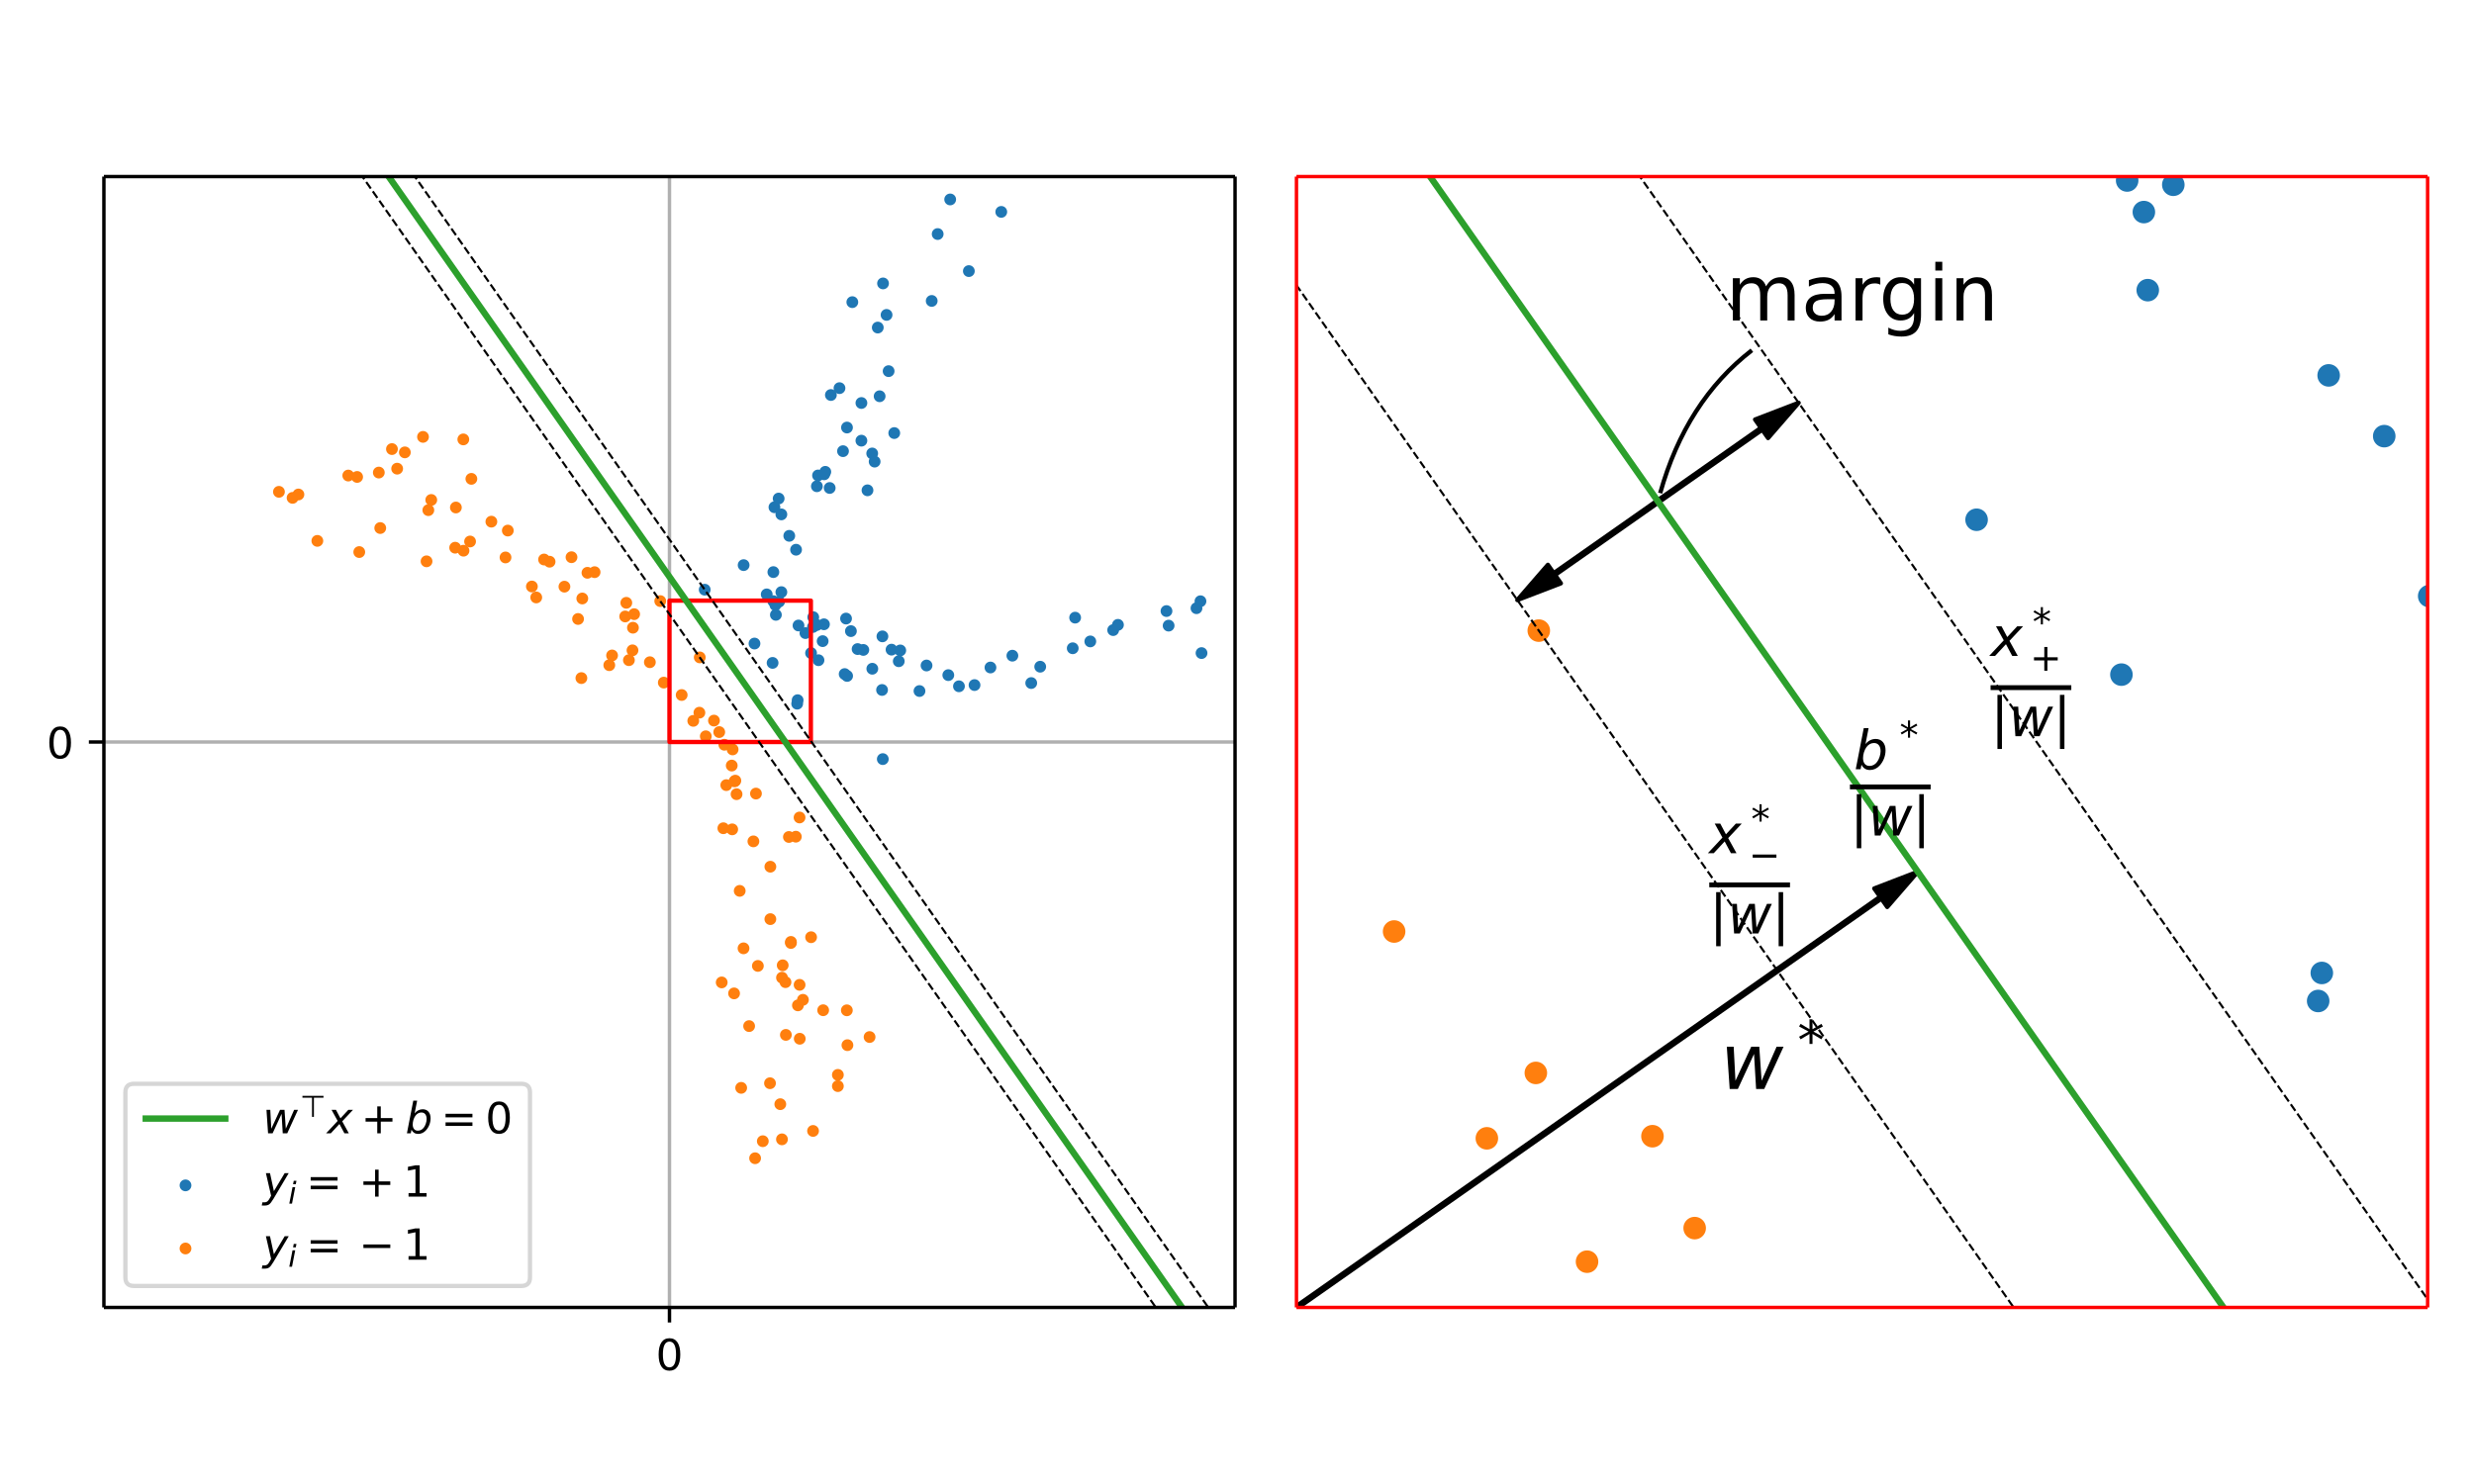 <svg height="460.8" viewBox="0 0 576 345.6" width="768" xmlns="http://www.w3.org/2000/svg" xmlns:xlink="http://www.w3.org/1999/xlink"><defs><style>*{stroke-linecap:butt;stroke-linejoin:round}</style></defs><g id="figure_1"><path d="M0 345.6h576V0H0z" fill="#fff" id="patch_1"/><g id="axes_1"><path d="M24.19 304.478h263.355V41.122H24.19z" fill="#fff" id="patch_2"/><g id="matplotlib.axis_1"><g id="xtick_1"><path clip-path="url(#p926ba24f59)" d="M155.868 304.478V41.122" fill="none" stroke="#b0b0b0" stroke-linecap="square" stroke-width=".8" id="line2d_1"/><g id="line2d_2"><defs><path d="M0 0v3.5" id="m1494b36f6e" stroke="#000" stroke-width=".8"/></defs><use x="155.868" xlink:href="#m1494b36f6e" y="304.478" stroke="#000" stroke-width=".8"/></g><g id="text_1"><defs><path d="M31.781 66.406q-7.61 0-11.453-7.5Q16.5 51.422 16.5 36.375q0-14.984 3.828-22.484 3.844-7.5 11.453-7.5 7.672 0 11.5 7.5 3.844 7.5 3.844 22.484 0 15.047-3.844 22.531-3.828 7.5-11.5 7.5zm0 7.813q12.266 0 18.735-9.703 6.468-9.688 6.468-28.141 0-18.406-6.468-28.11-6.47-9.687-18.735-9.687-12.25 0-18.718 9.688-6.47 9.703-6.47 28.109 0 18.453 6.47 28.14Q19.53 74.22 31.78 74.22z" id="DejaVuSans-48"/></defs><use xlink:href="#DejaVuSans-48" transform="matrix(.1 0 0 -.1 152.686 319.076)"/></g></g></g><g id="matplotlib.axis_2"><g id="ytick_1"><path clip-path="url(#p926ba24f59)" d="M24.19 172.8h263.355" fill="none" stroke="#b0b0b0" stroke-linecap="square" stroke-width=".8" id="line2d_3"/><g id="line2d_4"><defs><path d="M0 0h-3.5" id="m63575e8fee" stroke="#000" stroke-width=".8"/></defs><use x="24.19" xlink:href="#m63575e8fee" y="172.8" stroke="#000" stroke-width=".8"/></g><use xlink:href="#DejaVuSans-48" transform="matrix(.1 0 0 -.1 10.828 176.6)" id="text_2"/></g></g><g id="PathCollection_1"><defs><path d="M0 .866A.866.866 0 100-.866.866.866 0 000 .866z" id="m09b02fb580" stroke="#1f77b4"/></defs><g clip-path="url(#p926ba24f59)" fill="#1f77b4" stroke="#1f77b4"><use x="250.315" xlink:href="#m09b02fb580" y="143.84"/><use x="250.22" xlink:href="#m09b02fb580" y="21.744"/><use x="203.093" xlink:href="#m09b02fb580" y="155.741"/><use x="223.266" xlink:href="#m09b02fb580" y="159.827"/><use x="189.344" xlink:href="#m09b02fb580" y="143.734"/><use x="206.891" xlink:href="#m09b02fb580" y="86.435"/><use x="195.452" xlink:href="#m09b02fb580" y="90.395"/><use x="235.706" xlink:href="#m09b02fb580" y="152.698"/><use x="216.923" xlink:href="#m09b02fb580" y="70.083"/><use x="198.44" xlink:href="#m09b02fb580" y="70.365"/><use x="215.72" xlink:href="#m09b02fb580" y="154.983"/><use x="279.744" xlink:href="#m09b02fb580" y="152.093"/><use x="237.434" xlink:href="#m09b02fb580" y="28.299"/><use x="189.274" xlink:href="#m09b02fb580" y="146.012"/><use x="249.754" xlink:href="#m09b02fb580" y="150.969"/><use x="196.658" xlink:href="#m09b02fb580" y="156.978"/><use x="220.786" xlink:href="#m09b02fb580" y="157.226"/><use x="196.272" xlink:href="#m09b02fb580" y="105.069"/><use x="302.407" xlink:href="#m09b02fb580" y="129.83"/><use x="214.078" xlink:href="#m09b02fb580" y="160.931"/><use x="191.533" xlink:href="#m09b02fb580" y="149.311"/><use x="206.412" xlink:href="#m09b02fb580" y="73.335"/><use x="201.971" xlink:href="#m09b02fb580" y="114.187"/><use x="205.361" xlink:href="#m09b02fb580" y="160.682"/><use x="180.529" xlink:href="#m09b02fb580" y="140.914"/><use x="180.043" xlink:href="#m09b02fb580" y="139.995"/><use x="197.228" xlink:href="#m09b02fb580" y="157.417"/><use x="187.525" xlink:href="#m09b02fb580" y="147.437"/><use x="209.252" xlink:href="#m09b02fb580" y="153.992"/><use x="185.708" xlink:href="#m09b02fb580" y="163.064"/><use x="242.185" xlink:href="#m09b02fb580" y="155.264"/><use x="179.876" xlink:href="#m09b02fb580" y="154.379"/><use x="305.779" xlink:href="#m09b02fb580" y="125.895"/><use x="208.202" xlink:href="#m09b02fb580" y="100.854"/><use x="244.853" xlink:href="#m09b02fb580" y="36.99"/><use x="190.458" xlink:href="#m09b02fb580" y="110.729"/><use x="233.117" xlink:href="#m09b02fb580" y="49.345"/><use x="259.173" xlink:href="#m09b02fb580" y="146.74"/><use x="262.875" xlink:href="#m09b02fb580" y="16.805"/><use x="207.568" xlink:href="#m09b02fb580" y="151.291"/><use x="188.833" xlink:href="#m09b02fb580" y="152.093"/><use x="240.095" xlink:href="#m09b02fb580" y="159.072"/><use x="193.449" xlink:href="#m09b02fb580" y="91.994"/><use x="271.583" xlink:href="#m09b02fb580" y="142.308"/><use x="173.135" xlink:href="#m09b02fb580" y="131.608"/><use x="230.6" xlink:href="#m09b02fb580" y="155.45"/><use x="200.553" xlink:href="#m09b02fb580" y="102.623"/><use x="278.568" xlink:href="#m09b02fb580" y="141.642"/><use x="203.068" xlink:href="#m09b02fb580" y="105.606"/><use x="225.57" xlink:href="#m09b02fb580" y="63.135"/><use x="180.056" xlink:href="#m09b02fb580" y="133.233"/><use x="205.59" xlink:href="#m09b02fb580" y="66.004"/><use x="253.848" xlink:href="#m09b02fb580" y="149.376"/><use x="204.365" xlink:href="#m09b02fb580" y="76.284"/><use x="185.341" xlink:href="#m09b02fb580" y="128.023"/><use x="328.01" xlink:href="#m09b02fb580" y="115.539"/><use x="307.056" xlink:href="#m09b02fb580" y="137.821"/><use x="180.643" xlink:href="#m09b02fb580" y="143.187"/><use x="260.284" xlink:href="#m09b02fb580" y="145.516"/><use x="204.798" xlink:href="#m09b02fb580" y="92.282"/><use x="201" xlink:href="#m09b02fb580" y="151.357"/><use x="291.732" xlink:href="#m09b02fb580" y="135.154"/><use x="196.979" xlink:href="#m09b02fb580" y="144.055"/><use x="199.669" xlink:href="#m09b02fb580" y="151.157"/><use x="236.844" xlink:href="#m09b02fb580" y="34.479"/><use x="183.76" xlink:href="#m09b02fb580" y="124.788"/><use x="218.313" xlink:href="#m09b02fb580" y="54.507"/><use x="191.891" xlink:href="#m09b02fb580" y="110.463"/><use x="193.172" xlink:href="#m09b02fb580" y="113.643"/><use x="205.535" xlink:href="#m09b02fb580" y="176.783"/><use x="258.648" xlink:href="#m09b02fb580" y="18.747"/><use x="181.919" xlink:href="#m09b02fb580" y="137.896"/><use x="190.187" xlink:href="#m09b02fb580" y="113.242"/><use x="209.6" xlink:href="#m09b02fb580" y="151.475"/><use x="164.073" xlink:href="#m09b02fb580" y="137.328"/><use x="221.224" xlink:href="#m09b02fb580" y="46.448"/><use x="272.081" xlink:href="#m09b02fb580" y="145.7"/><use x="226.892" xlink:href="#m09b02fb580" y="159.542"/><use x="279.493" xlink:href="#m09b02fb580" y="140.02"/><use x="178.511" xlink:href="#m09b02fb580" y="138.421"/><use x="185.602" xlink:href="#m09b02fb580" y="163.88"/><use x="190.2" xlink:href="#m09b02fb580" y="145.547"/><use x="205.448" xlink:href="#m09b02fb580" y="148.201"/><use x="197.198" xlink:href="#m09b02fb580" y="99.568"/><use x="180.307" xlink:href="#m09b02fb580" y="118.132"/><use x="240.864" xlink:href="#m09b02fb580" y="29.298"/><use x="192.15" xlink:href="#m09b02fb580" y="109.884"/><use x="200.556" xlink:href="#m09b02fb580" y="93.851"/><use x="198.111" xlink:href="#m09b02fb580" y="146.979"/><use x="190.563" xlink:href="#m09b02fb580" y="153.753"/><use x="175.661" xlink:href="#m09b02fb580" y="149.871"/><use x="181.287" xlink:href="#m09b02fb580" y="116.106"/><use x="240.627" xlink:href="#m09b02fb580" y="35.794"/><use x="331.951" xlink:href="#m09b02fb580" y="118.301"/><use x="203.636" xlink:href="#m09b02fb580" y="107.504"/><use x="185.907" xlink:href="#m09b02fb580" y="145.668"/><use x="323.345" xlink:href="#m09b02fb580" y="124.27"/><use x="181.386" xlink:href="#m09b02fb580" y="140.119"/><use x="181.918" xlink:href="#m09b02fb580" y="119.794"/><use x="191.836" xlink:href="#m09b02fb580" y="145.388"/></g></g><g id="PathCollection_2"><defs><path d="M0 .866A.866.866 0 100-.866.866.866 0 000 .866z" id="m3deb060599" stroke="#ff7f0e"/></defs><g clip-path="url(#p926ba24f59)" fill="#ff7f0e" stroke="#ff7f0e"><use x="69.479" xlink:href="#m3deb060599" y="115.16"/><use x="83.148" xlink:href="#m3deb060599" y="111.071"/><use x="105.975" xlink:href="#m3deb060599" y="127.551"/><use x="92.467" xlink:href="#m3deb060599" y="109.144"/><use x="126.672" xlink:href="#m3deb060599" y="130.3"/><use x="179.273" xlink:href="#m3deb060599" y="252.267"/><use x="154.548" xlink:href="#m3deb060599" y="158.967"/><use x="99.726" xlink:href="#m3deb060599" y="118.807"/><use x="182.23" xlink:href="#m3deb060599" y="224.804"/><use x="141.856" xlink:href="#m3deb060599" y="154.912"/><use x="68.12" xlink:href="#m3deb060599" y="115.945"/><use x="186.939" xlink:href="#m3deb060599" y="232.842"/><use x="133.06" xlink:href="#m3deb060599" y="129.765"/><use x="172.222" xlink:href="#m3deb060599" y="207.469"/><use x="145.82" xlink:href="#m3deb060599" y="140.386"/><use x="184.144" xlink:href="#m3deb060599" y="219.608"/><use x="174.413" xlink:href="#m3deb060599" y="238.962"/><use x="164.324" xlink:href="#m3deb060599" y="171.469"/><use x="168.648" xlink:href="#m3deb060599" y="173.439"/><use x="100.407" xlink:href="#m3deb060599" y="116.432"/><use x="153.722" xlink:href="#m3deb060599" y="139.985"/><use x="151.304" xlink:href="#m3deb060599" y="154.219"/><use x="162.834" xlink:href="#m3deb060599" y="165.974"/><use x="186.198" xlink:href="#m3deb060599" y="241.909"/><use x="136.771" xlink:href="#m3deb060599" y="133.396"/><use x="135.359" xlink:href="#m3deb060599" y="157.916"/><use x="176.449" xlink:href="#m3deb060599" y="224.946"/><use x="146.423" xlink:href="#m3deb060599" y="153.743"/><use x="114.403" xlink:href="#m3deb060599" y="121.487"/><use x="186.164" xlink:href="#m3deb060599" y="229.356"/><use x="170.57" xlink:href="#m3deb060599" y="174.529"/><use x="88.197" xlink:href="#m3deb060599" y="110.053"/><use x="189.297" xlink:href="#m3deb060599" y="263.377"/><use x="117.693" xlink:href="#m3deb060599" y="129.819"/><use x="171.488" xlink:href="#m3deb060599" y="184.954"/><use x="145.56" xlink:href="#m3deb060599" y="143.567"/><use x="188.842" xlink:href="#m3deb060599" y="218.263"/><use x="176.005" xlink:href="#m3deb060599" y="184.811"/><use x="182.067" xlink:href="#m3deb060599" y="227.687"/><use x="124.851" xlink:href="#m3deb060599" y="139.137"/><use x="123.835" xlink:href="#m3deb060599" y="136.589"/><use x="171.014" xlink:href="#m3deb060599" y="181.965"/><use x="202.459" xlink:href="#m3deb060599" y="241.509"/><use x="179.358" xlink:href="#m3deb060599" y="201.842"/><use x="127.959" xlink:href="#m3deb060599" y="130.812"/><use x="83.645" xlink:href="#m3deb060599" y="128.567"/><use x="162.92" xlink:href="#m3deb060599" y="153.098"/><use x="175.805" xlink:href="#m3deb060599" y="269.736"/><use x="186.154" xlink:href="#m3deb060599" y="190.381"/><use x="107.916" xlink:href="#m3deb060599" y="128.248"/><use x="91.254" xlink:href="#m3deb060599" y="104.583"/><use x="195.075" xlink:href="#m3deb060599" y="250.323"/><use x="185.773" xlink:href="#m3deb060599" y="234.133"/><use x="182.879" xlink:href="#m3deb060599" y="228.73"/><use x="177.599" xlink:href="#m3deb060599" y="265.769"/><use x="169.097" xlink:href="#m3deb060599" y="182.842"/><use x="197.3" xlink:href="#m3deb060599" y="243.402"/><use x="106.14" xlink:href="#m3deb060599" y="118.189"/><use x="88.53" xlink:href="#m3deb060599" y="122.973"/><use x="147.644" xlink:href="#m3deb060599" y="143.031"/><use x="173.11" xlink:href="#m3deb060599" y="220.851"/><use x="135.571" xlink:href="#m3deb060599" y="139.378"/><use x="168.414" xlink:href="#m3deb060599" y="192.884"/><use x="64.944" xlink:href="#m3deb060599" y="114.538"/><use x="167.456" xlink:href="#m3deb060599" y="170.491"/><use x="134.587" xlink:href="#m3deb060599" y="144.149"/><use x="172.563" xlink:href="#m3deb060599" y="253.344"/><use x="181.671" xlink:href="#m3deb060599" y="257.148"/><use x="147.365" xlink:href="#m3deb060599" y="146.186"/><use x="142.504" xlink:href="#m3deb060599" y="152.646"/><use x="197.166" xlink:href="#m3deb060599" y="235.287"/><use x="94.259" xlink:href="#m3deb060599" y="105.35"/><use x="147.259" xlink:href="#m3deb060599" y="151.453"/><use x="109.746" xlink:href="#m3deb060599" y="111.518"/><use x="107.871" xlink:href="#m3deb060599" y="102.332"/><use x="168.031" xlink:href="#m3deb060599" y="228.79"/><use x="138.438" xlink:href="#m3deb060599" y="133.25"/><use x="170.364" xlink:href="#m3deb060599" y="178.288"/><use x="182.968" xlink:href="#m3deb060599" y="241.009"/><use x="191.652" xlink:href="#m3deb060599" y="235.268"/><use x="171.207" xlink:href="#m3deb060599" y="181.802"/><use x="170.473" xlink:href="#m3deb060599" y="193.144"/><use x="98.485" xlink:href="#m3deb060599" y="101.743"/><use x="131.412" xlink:href="#m3deb060599" y="136.624"/><use x="183.674" xlink:href="#m3deb060599" y="194.917"/><use x="109.443" xlink:href="#m3deb060599" y="126.107"/><use x="170.911" xlink:href="#m3deb060599" y="231.347"/><use x="161.409" xlink:href="#m3deb060599" y="167.878"/><use x="179.355" xlink:href="#m3deb060599" y="214.049"/><use x="99.311" xlink:href="#m3deb060599" y="130.724"/><use x="73.886" xlink:href="#m3deb060599" y="125.961"/><use x="158.709" xlink:href="#m3deb060599" y="161.857"/><use x="166.228" xlink:href="#m3deb060599" y="167.816"/><use x="185.288" xlink:href="#m3deb060599" y="194.851"/><use x="118.231" xlink:href="#m3deb060599" y="123.563"/><use x="175.409" xlink:href="#m3deb060599" y="195.94"/><use x="184.143" xlink:href="#m3deb060599" y="219.355"/><use x="81.087" xlink:href="#m3deb060599" y="110.748"/><use x="195.075" xlink:href="#m3deb060599" y="252.939"/><use x="182.058" xlink:href="#m3deb060599" y="265.334"/></g></g><path clip-path="url(#p926ba24f59)" d="M155.868 172.8h32.919v-32.92h-32.92z" fill="none" stroke="red" id="patch_3"/><path clip-path="url(#p926ba24f59)" d="M60.944-1l21.77 31.038 29.261 41.72 29.262 41.719 29.261 41.72 29.262 41.719 29.262 41.72 29.261 41.719 29.262 41.72" fill="none" stroke="#2ca02c" stroke-linecap="square" stroke-width="1.5" id="line2d_5"/><path clip-path="url(#p926ba24f59)" d="M67.05-1l15.663 22.33 29.262 41.72 29.262 41.72 29.261 41.72 29.262 41.719 29.262 41.72 29.261 41.719 29.262 41.72" fill="none" stroke="#000" stroke-dasharray="1.85,.8" stroke-width=".5" id="line2d_6"/><path clip-path="url(#p926ba24f59)" d="M54.837-1l27.876 39.745 29.262 41.72 29.262 41.719 29.261 41.72 29.262 41.719 29.262 41.72 29.261 41.719 29.262 41.72" fill="none" stroke="#000" stroke-dasharray="1.85,.8" stroke-width=".5" id="line2d_7"/><path d="M24.19 304.478V41.122" fill="none" stroke="#000" stroke-linecap="square" stroke-width=".8" id="patch_4"/><path d="M287.545 304.478V41.122" fill="none" stroke="#000" stroke-linecap="square" stroke-width=".8" id="patch_5"/><path d="M24.19 304.478h263.355" fill="none" stroke="#000" stroke-linecap="square" stroke-width=".8" id="patch_6"/><path d="M24.19 41.123h263.355" fill="none" stroke="#000" stroke-linecap="square" stroke-width=".8" id="patch_7"/><g id="legend_1"><path d="M31.19 299.478h90.2q2 0 2-2v-43.076q0-2-2-2h-90.2q-2 0-2 2v43.076q0 2 2 2z" fill="#fff" opacity=".8" stroke="#ccc" id="patch_8"/><path d="M33.19 260.5h20" fill="none" stroke="#2ca02c" stroke-linecap="square" stroke-width="1.5" id="line2d_8"/><g id="text_3"><defs><path d="M8.5 54.688h8.89l2.282-44 20.422 44h10.39l3.032-44 19.39 44h8.985L56.89 0h-10.5l-2.688 45.313L22.797 0H12.203z" id="DejaVuSans-Oblique-119"/><path d="M78.563 70.016v-6.204H46.686V0h-6.25v63.813H8.547v6.203z" id="DejaVuSans-8868"/><path d="M60.016 54.688l-25.11-26.813L50.296 0H39.985L28.422 21.688 8.297 0h-10.89l26.905 28.813-14.296 25.875h10.296l10.5-19.782 18.313 19.782z" id="DejaVuSans-Oblique-120"/><path d="M46 62.703V35.5h27.188v-8.297H46V0h-8.203v27.203H10.594V35.5h27.203v27.203z" id="DejaVuSans-43"/><path d="M49.516 33.406q0 7.078-3.25 11.078-3.25 4-8.953 4-4.157 0-7.797-2.03-3.641-2.017-6.328-5.876-2.829-4.047-4.47-9.406-1.624-5.344-1.624-10.656 0-6.75 3.187-10.578 3.203-3.829 8.828-3.829 4.235 0 7.844 1.97 3.625 1.983 6.36 5.843 2.78 4 4.484 9.312 1.719 5.328 1.719 10.172zM21.578 46.391q3.328 4.484 8.328 7.047Q34.906 56 40.375 56q8.406 0 13.36-5.672 4.953-5.656 4.953-15.312 0-7.922-2.907-15.344Q52.875 12.25 47.516 6.5 44 2.687 39.406.625q-4.593-2.047-9.625-2.047-5.312 0-9.218 2.438-3.907 2.453-6.36 7.28L12.593 0H3.61l14.797 75.984h8.985z" id="DejaVuSans-Oblique-98"/><path d="M10.594 45.406h62.593v-8.203H10.594zm0-19.922h62.593v-8.297H10.594z" id="DejaVuSans-61"/></defs><g transform="matrix(.1 0 0 -.1 61.19 264)"><use transform="translate(0 .708)" xlink:href="#DejaVuSans-Oblique-119"/><use transform="matrix(.7 0 0 .7 86.253 38.99)" xlink:href="#DejaVuSans-8868"/><use transform="translate(149.964 .708)" xlink:href="#DejaVuSans-Oblique-120"/><use transform="translate(228.626 .708)" xlink:href="#DejaVuSans-43"/><use transform="translate(331.898 .708)" xlink:href="#DejaVuSans-Oblique-98"/><use transform="translate(414.857 .708)" xlink:href="#DejaVuSans-61"/><use transform="translate(518.128 .708)" xlink:href="#DejaVuSans-48"/></g></g><use x="43.19" xlink:href="#m09b02fb580" y="276.054" fill="#1f77b4" stroke="#1f77b4" id="PathCollection_3"/><g id="text_4"><defs><path d="M24.813-5.078q-6.25-10.5-10.188-13.11-3.938-2.609-10.031-2.609h-7.078l1.5 7.516h5.187q3.75 0 6.39 2.047Q13.235-9.188 16.5-3.22L19.281 2 7.171 54.688h9.532l9.078-41.891 25.094 41.89h9.422z" id="DejaVuSans-Oblique-121"/><path d="M18.313 75.984h8.984l-2.203-11.39h-8.985zm-4.11-21.296h8.985L12.5 0H3.516z" id="DejaVuSans-Oblique-105"/><path d="M12.406 8.297h16.11v55.625l-17.532-3.516v8.985l17.438 3.515h9.86V8.296H54.39V0H12.406z" id="DejaVuSans-49"/></defs><g transform="matrix(.1 0 0 -.1 61.19 278.68)"><use transform="translate(0 .094)" xlink:href="#DejaVuSans-Oblique-121"/><use transform="matrix(.7 0 0 .7 59.18 -16.313)" xlink:href="#DejaVuSans-Oblique-105"/><use transform="translate(100.845 .094)" xlink:href="#DejaVuSans-61"/><use transform="translate(223.599 .094)" xlink:href="#DejaVuSans-43"/><use transform="translate(326.87 .094)" xlink:href="#DejaVuSans-49"/></g></g><use x="43.19" xlink:href="#m3deb060599" y="290.752" fill="#ff7f0e" stroke="#ff7f0e" id="PathCollection_4"/><g id="text_5"><defs><path d="M10.594 35.5h62.593v-8.297H10.594z" id="DejaVuSans-8722"/></defs><g transform="matrix(.1 0 0 -.1 61.19 293.377)"><use transform="translate(0 .094)" xlink:href="#DejaVuSans-Oblique-121"/><use transform="matrix(.7 0 0 .7 59.18 -16.313)" xlink:href="#DejaVuSans-Oblique-105"/><use transform="translate(100.845 .094)" xlink:href="#DejaVuSans-61"/><use transform="translate(223.599 .094)" xlink:href="#DejaVuSans-8722"/><use transform="translate(326.87 .094)" xlink:href="#DejaVuSans-49"/></g></g></g></g><g id="axes_2"><path d="M301.845 304.478H565.2V41.122H301.845z" fill="#fff" id="patch_9"/><g id="PathCollection_5"><defs><path d="M0 2.121a2.121 2.121 0 100-4.243 2.121 2.121 0 000 4.243z" id="m3cda9721c6" stroke="#1f77b4"/></defs><g clip-path="url(#p8a8d86adf6)" fill="#1f77b4" stroke="#1f77b4"><use x="1057.426" xlink:href="#m3cda9721c6" y="72.794"/><use x="1057.369" xlink:href="#m3cda9721c6" y="-1"/><use x="739.086" xlink:href="#m3cda9721c6" y="-1"/><use x="679.646" xlink:href="#m3cda9721c6" y="168.004"/><use x="841.037" xlink:href="#m3cda9721c6" y="200.691"/><use x="569.654" xlink:href="#m3cda9721c6" y="71.951"/><use x="591.995" xlink:href="#m3cda9721c6" y="-1"/><use x="847.087" xlink:href="#m3cda9721c6" y="-1"/><use x="940.55" xlink:href="#m3cda9721c6" y="143.66"/><use x="907.661" xlink:href="#m3cda9721c6" y="-1"/><use x="747.391" xlink:href="#m3cda9721c6" y="-1"/><use x="780.666" xlink:href="#m3cda9721c6" y="161.942"/><use x="1292.859" xlink:href="#m3cda9721c6" y="138.818"/><use x="1245.071" xlink:href="#m3cda9721c6" y="-1"/><use x="606.402" xlink:href="#m3cda9721c6" y="-1"/><use x="569.101" xlink:href="#m3cda9721c6" y="90.172"/><use x="1052.94" xlink:href="#m3cda9721c6" y="129.831"/><use x="628.166" xlink:href="#m3cda9721c6" y="177.904"/><use x="821.196" xlink:href="#m3cda9721c6" y="179.886"/><use x="736.176" xlink:href="#m3cda9721c6" y="-1"/><use x="1365.43" xlink:href="#m3cda9721c6" y="-1"/><use x="767.531" xlink:href="#m3cda9721c6" y="209.528"/><use x="587.172" xlink:href="#m3cda9721c6" y="116.564"/><use x="610.195" xlink:href="#m3cda9721c6" y="-1"/><use x="682.587" xlink:href="#m3cda9721c6" y="-1"/><use x="697.791" xlink:href="#m3cda9721c6" y="207.537"/><use x="499.138" xlink:href="#m3cda9721c6" y="49.389"/><use x="495.247" xlink:href="#m3cda9721c6" y="42.034"/><use x="632.73" xlink:href="#m3cda9721c6" y="181.412"/><use x="555.104" xlink:href="#m3cda9721c6" y="101.573"/><use x="728.918" xlink:href="#m3cda9721c6" y="154.015"/><use x="540.57" xlink:href="#m3cda9721c6" y="226.588"/><use x="992.385" xlink:href="#m3cda9721c6" y="164.193"/><use x="493.914" xlink:href="#m3cda9721c6" y="157.11"/><use x="1192.77" xlink:href="#m3cda9721c6" y="-1"/><use x="1102.343" xlink:href="#m3cda9721c6" y="-1"/><use x="1128.292" xlink:href="#m3cda9721c6" y="95.996"/><use x="1131.055" xlink:href="#m3cda9721c6" y="-1"/><use x="770.313" xlink:href="#m3cda9721c6" y="-1"/><use x="715.451" xlink:href="#m3cda9721c6" y="132.406"/><use x="565.572" xlink:href="#m3cda9721c6" y="138.822"/><use x="975.667" xlink:href="#m3cda9721c6" y="194.652"/><use x="839.609" xlink:href="#m3cda9721c6" y="-1"/><use x="1131.997" xlink:href="#m3cda9721c6" y="-1"/><use x="1227.571" xlink:href="#m3cda9721c6" y="60.544"/><use x="661.344" xlink:href="#m3cda9721c6" y="-1"/><use x="497.976" xlink:href="#m3cda9721c6" y="-1"/><use x="899.702" xlink:href="#m3cda9721c6" y="165.677"/><use x="804.901" xlink:href="#m3cda9721c6" y="-1"/><use x="1171.051" xlink:href="#m3cda9721c6" y="-1"/><use x="1283.449" xlink:href="#m3cda9721c6" y="55.216"/><use x="1165.671" xlink:href="#m3cda9721c6" y="-1"/><use x="1017.34" xlink:href="#m3cda9721c6" y="-1"/><use x="1085.691" xlink:href="#m3cda9721c6" y="117.083"/><use x="1005.748" xlink:href="#m3cda9721c6" y="-1"/><use x="1535.471" xlink:href="#m3cda9721c6" y="-1"/><use x="1511.351" xlink:href="#m3cda9721c6" y="24.648"/><use x="500.045" xlink:href="#m3cda9721c6" y="67.572"/><use x="1137.18" xlink:href="#m3cda9721c6" y="86.207"/><use x="1046.284" xlink:href="#m3cda9721c6" y="-1"/><use x="671.514" xlink:href="#m3cda9721c6" y="-1"/><use x="662.902" xlink:href="#m3cda9721c6" y="132.933"/><use x="1388.759" xlink:href="#m3cda9721c6" y="3.306"/><use x="630.734" xlink:href="#m3cda9721c6" y="74.515"/><use x="652.256" xlink:href="#m3cda9721c6" y="131.332"/><use x="694.419" xlink:href="#m3cda9721c6" y="-1"/><use x="633.129" xlink:href="#m3cda9721c6" y="-1"/><use x="699.182" xlink:href="#m3cda9721c6" y="336.341"/><use x="812.557" xlink:href="#m3cda9721c6" y="-1"/><use x="527.154" xlink:href="#m3cda9721c6" y="-1"/><use x="510.254" xlink:href="#m3cda9721c6" y="25.243"/><use x="519.055" xlink:href="#m3cda9721c6" y="-1"/><use x="663.22" xlink:href="#m3cda9721c6" y="-1"/><use x="731.708" xlink:href="#m3cda9721c6" y="133.881"/><use x="367.488" xlink:href="#m3cda9721c6" y="20.705"/><use x="381.138" xlink:href="#m3cda9721c6" y="-1"/><use x="1186.116" xlink:href="#m3cda9721c6" y="-1"/><use x="1231.556" xlink:href="#m3cda9721c6" y="87.681"/><use x="870.04" xlink:href="#m3cda9721c6" y="198.417"/><use x="1290.848" xlink:href="#m3cda9721c6" y="42.236"/><use x="482.991" xlink:href="#m3cda9721c6" y="29.448"/><use x="539.719" xlink:href="#m3cda9721c6" y="233.116"/><use x="576.505" xlink:href="#m3cda9721c6" y="86.452"/><use x="698.485" xlink:href="#m3cda9721c6" y="107.686"/><use x="680.048" xlink:href="#m3cda9721c6" y="-1"/><use x="644.342" xlink:href="#m3cda9721c6" y="-1"/><use x="639.79" xlink:href="#m3cda9721c6" y="97.91"/><use x="579.408" xlink:href="#m3cda9721c6" y="152.105"/><use x="460.193" xlink:href="#m3cda9721c6" y="121.042"/><use x="480.528" xlink:href="#m3cda9721c6" y="-1"/><use x="583.237" xlink:href="#m3cda9721c6" y="-1"/><use x="542.162" xlink:href="#m3cda9721c6" y="87.422"/><use x="1110.098" xlink:href="#m3cda9721c6" y="-1"/><use x="900.371" xlink:href="#m3cda9721c6" y="-1"/><use x="505.993" xlink:href="#m3cda9721c6" y="43.029"/><use x="507.146" xlink:href="#m3cda9721c6" y="-1"/><use x="556.2" xlink:href="#m3cda9721c6" y="-1"/><use x="589.597" xlink:href="#m3cda9721c6" y="85.183"/></g></g><g id="PathCollection_6"><defs><path d="M0 2.121a2.121 2.121 0 100-4.243 2.121 2.121 0 000 4.243z" id="mc510887dcb" stroke="#ff7f0e"/></defs><g clip-path="url(#p8a8d86adf6)" fill="#ff7f0e" stroke="#ff7f0e"><use x="83.168" xlink:href="#mc510887dcb" y="-1"/><use x="489.091" xlink:href="#mc510887dcb" y="940.214"/><use x="291.292" xlink:href="#mc510887dcb" y="193.811"/><use x="25.356" xlink:href="#mc510887dcb" y="-1"/><use x="-1" xlink:href="#mc510887dcb" y="60.472"/><use x="512.745" xlink:href="#mc510887dcb" y="720.506"/><use x="189.752" xlink:href="#mc510887dcb" y="161.372"/><use x="-1" xlink:href="#mc510887dcb" y="60.566"/><use x="-1" xlink:href="#mc510887dcb" y="242.317"/><use x="550.415" xlink:href="#mc510887dcb" y="784.816"/><use x="139.662" xlink:href="#mc510887dcb" y="-1"/><use x="138.936" xlink:href="#mc510887dcb" y="-1"/><use x="432.678" xlink:href="#mc510887dcb" y="581.828"/><use x="221.469" xlink:href="#mc510887dcb" y="45.168"/><use x="528.058" xlink:href="#mc510887dcb" y="678.945"/><use x="450.207" xlink:href="#mc510887dcb" y="833.77"/><use x="369.496" xlink:href="#mc510887dcb" y="293.826"/><use x="404.087" xlink:href="#mc510887dcb" y="309.591"/><use x="32.291" xlink:href="#mc510887dcb" y="-1"/><use x="187.445" xlink:href="#mc510887dcb" y="-1"/><use x="284.682" xlink:href="#mc510887dcb" y="41.956"/><use x="265.336" xlink:href="#mc510887dcb" y="155.828"/><use x="357.579" xlink:href="#mc510887dcb" y="249.868"/><use x="544.491" xlink:href="#mc510887dcb" y="857.347"/><use x="153.52" xlink:href="#mc510887dcb" y="-1"/><use x="148.514" xlink:href="#mc510887dcb" y="-1"/><use x="137.775" xlink:href="#mc510887dcb" y="185.408"/><use x="466.497" xlink:href="#mc510887dcb" y="721.649"/><use x="226.293" xlink:href="#mc510887dcb" y="152.023"/><use x="74.387" xlink:href="#mc510887dcb" y="-1"/><use x="39.998" xlink:href="#mc510887dcb" y="-1"/><use x="544.217" xlink:href="#mc510887dcb" y="756.929"/><use x="419.462" xlink:href="#mc510887dcb" y="318.313"/><use x="11.519" xlink:href="#mc510887dcb" y="-1"/><use x="-1" xlink:href="#mc510887dcb" y="164.229"/><use x="569.281" xlink:href="#mc510887dcb" y="1029.093"/><use x="17.02" xlink:href="#mc510887dcb" y="-1"/><use x="33.887" xlink:href="#mc510887dcb" y="-1"/><use x="426.807" xlink:href="#mc510887dcb" y="401.709"/><use x="219.389" xlink:href="#mc510887dcb" y="70.614"/><use x="565.638" xlink:href="#mc510887dcb" y="668.179"/><use x="462.949" xlink:href="#mc510887dcb" y="400.568"/><use x="511.441" xlink:href="#mc510887dcb" y="743.573"/><use x="53.717" xlink:href="#mc510887dcb" y="35.172"/><use x="45.587" xlink:href="#mc510887dcb" y="14.793"/><use x="423.018" xlink:href="#mc510887dcb" y="377.801"/><use x="674.578" xlink:href="#mc510887dcb" y="854.146"/><use x="489.767" xlink:href="#mc510887dcb" y="536.816"/><use x="100.598" xlink:href="#mc510887dcb" y="-1"/><use x="-1" xlink:href="#mc510887dcb" y="35.692"/><use x="358.262" xlink:href="#mc510887dcb" y="146.862"/><use x="461.345" xlink:href="#mc510887dcb" y="1079.965"/><use x="544.135" xlink:href="#mc510887dcb" y="445.124"/><use x="-1" xlink:href="#mc510887dcb" y="12.205"/><use x="-1" xlink:href="#mc510887dcb" y="59.233"/><use x="615.501" xlink:href="#mc510887dcb" y="924.665"/><use x="541.092" xlink:href="#mc510887dcb" y="795.14"/><use x="517.935" xlink:href="#mc510887dcb" y="751.914"/><use x="475.694" xlink:href="#mc510887dcb" y="1048.227"/><use x="407.679" xlink:href="#mc510887dcb" y="384.814"/><use x="633.305" xlink:href="#mc510887dcb" y="869.292"/><use x="-.303" xlink:href="#mc510887dcb" y="-1"/><use x="37.637" xlink:href="#mc510887dcb" y="-1"/><use x="236.053" xlink:href="#mc510887dcb" y="66.323"/><use x="439.784" xlink:href="#mc510887dcb" y="688.883"/><use x="139.472" xlink:href="#mc510887dcb" y="37.104"/><use x="402.216" xlink:href="#mc510887dcb" y="465.149"/><use x="-1" xlink:href="#mc510887dcb" y="159.841"/><use x="-1" xlink:href="#mc510887dcb" y="70.106"/><use x="394.555" xlink:href="#mc510887dcb" y="286.005"/><use x="131.604" xlink:href="#mc510887dcb" y="75.267"/><use x="435.409" xlink:href="#mc510887dcb" y="948.83"/><use x="508.27" xlink:href="#mc510887dcb" y="979.259"/><use x="233.823" xlink:href="#mc510887dcb" y="91.563"/><use x="194.936" xlink:href="#mc510887dcb" y="143.246"/><use x="632.231" xlink:href="#mc510887dcb" y="804.376"/><use x="-1" xlink:href="#mc510887dcb" y="4.817"/><use x="78.125" xlink:href="#mc510887dcb" y="-1"/><use x="232.976" xlink:href="#mc510887dcb" y="133.698"/><use x="106.448" xlink:href="#mc510887dcb" y="-1"/><use x="40.742" xlink:href="#mc510887dcb" y="-1"/><use x="399.152" xlink:href="#mc510887dcb" y="752.396"/><use x="165.793" xlink:href="#mc510887dcb" y="-1"/><use x="170.152" xlink:href="#mc510887dcb" y="-1"/><use x="417.817" xlink:href="#mc510887dcb" y="348.385"/><use x="518.651" xlink:href="#mc510887dcb" y="850.151"/><use x="588.121" xlink:href="#mc510887dcb" y="804.221"/><use x="424.558" xlink:href="#mc510887dcb" y="376.491"/><use x="418.686" xlink:href="#mc510887dcb" y="467.231"/><use x="49.905" xlink:href="#mc510887dcb" y="-1"/><use x="91.027" xlink:href="#mc510887dcb" y="-1"/><use x="106.198" xlink:href="#mc510887dcb" y="15.071"/><use x="524.298" xlink:href="#mc510887dcb" y="481.412"/><use x="3.882" xlink:href="#mc510887dcb" y="-1"/><use x="-1" xlink:href="#mc510887dcb" y="48.296"/><use x="422.19" xlink:href="#mc510887dcb" y="772.852"/><use x="346.174" xlink:href="#mc510887dcb" y="265.098"/><use x="489.748" xlink:href="#mc510887dcb" y="634.468"/><use x="-1" xlink:href="#mc510887dcb" y="123.604"/><use x="-1" xlink:href="#mc510887dcb" y="79.155"/><use x="324.581" xlink:href="#mc510887dcb" y="216.935"/><use x="384.729" xlink:href="#mc510887dcb" y="264.606"/><use x="537.21" xlink:href="#mc510887dcb" y="480.886"/><use x="83.928" xlink:href="#mc510887dcb" y="-1"/><use x="70.608" xlink:href="#mc510887dcb" y="-1"/><use x="458.18" xlink:href="#mc510887dcb" y="489.601"/><use x="528.052" xlink:href="#mc510887dcb" y="676.919"/><use x="-1" xlink:href="#mc510887dcb" y="119.372"/><use x="-1" xlink:href="#mc510887dcb" y="176.548"/><use x="615.506" xlink:href="#mc510887dcb" y="945.587"/><use x="511.372" xlink:href="#mc510887dcb" y="1044.751"/></g></g><path clip-path="url(#p8a8d86adf6)" d="M446.503 203.016l-7.112 8.205-1.36-1.94-136.035 95.412-.302-.431 136.034-95.413-1.361-1.94z" stroke="#000" id="patch_10"/><path clip-path="url(#p8a8d86adf6)" d="M353.267 139.74l7.112-8.205 1.361 1.94 24.122-16.918.302.431-24.122 16.919 1.361 1.94z" stroke="#000" id="patch_11"/><path clip-path="url(#p8a8d86adf6)" d="M418.76 93.805l-7.113 8.205-1.36-1.94-24.123 16.918-.302-.431 24.122-16.92-1.361-1.94z" stroke="#000" id="patch_12"/><path clip-path="url(#p8a8d86adf6)" d="M352.264-1l66.628 94.993L577 319.414" fill="none" stroke="#000" stroke-dasharray="1.85,.8" stroke-width=".5" id="line2d_10"/><path clip-path="url(#p8a8d86adf6)" d="M254.553-1l164.339 234.304L498.356 346.6" fill="none" stroke="#000" stroke-dasharray="1.85,.8" stroke-width=".5" id="line2d_11"/><path clip-path="url(#p8a8d86adf6)" d="M303.409-1l115.483 164.649L547.212 346.6" fill="none" stroke="#2ca02c" stroke-linecap="square" stroke-width="1.5" id="line2d_12"/><path d="M301.845 304.478V41.122" fill="none" stroke="red" stroke-linecap="square" stroke-width=".8" id="patch_13"/><path d="M565.2 304.478V41.122" fill="none" stroke="red" stroke-linecap="square" stroke-width=".8" id="patch_14"/><path d="M301.845 304.478H565.2" fill="none" stroke="red" stroke-linecap="square" stroke-width=".8" id="patch_15"/><path d="M301.845 41.123H565.2" fill="none" stroke="red" stroke-linecap="square" stroke-width=".8" id="patch_16"/><g id="text_6"><defs><path d="M47.016 60.89L29.5 51.423l17.516-9.531-2.828-4.782-16.407 9.907V28.609H22.22v18.407L5.812 37.109l-2.828 4.782 17.532 9.53-17.532 9.47 2.829 4.828 16.406-9.906v18.406h5.562V55.813l16.407 9.906z" id="DejaVuSans-42"/><path d="M21 76.422v-100h-8.297v100z" id="DejaVuSans-124"/></defs><g transform="matrix(.18 0 0 -.18 430.702 187.214)"><use transform="matrix(.7 0 0 .7 5 44.836)" xlink:href="#DejaVuSans-Oblique-98"/><use transform="matrix(.49 0 0 .49 64.193 71.633)" xlink:href="#DejaVuSans-42"/><use transform="matrix(.7 0 0 .7 0 -40.905)" xlink:href="#DejaVuSans-124"/><use transform="matrix(.7 0 0 .7 23.584 -40.905)" xlink:href="#DejaVuSans-Oblique-119"/><use transform="matrix(.7 0 0 .7 80.835 -40.905)" xlink:href="#DejaVuSans-124"/><path d="M0 18.84v6.25h104.419v-6.25H0z"/></g></g><g transform="matrix(.18 0 0 -.18 400.51 253.747)" id="text_7"><use transform="translate(0 .766)" xlink:href="#DejaVuSans-Oblique-119"/><use transform="matrix(.7 0 0 .7 99.891 39.047)" xlink:href="#DejaVuSans-42"/></g><g transform="matrix(.18 0 0 -.18 463.448 164.246)" id="text_8"><use transform="matrix(.7 0 0 .7 0 63.836)" xlink:href="#DejaVuSans-Oblique-120"/><use transform="matrix(.49 0 0 .49 54.098 90.633)" xlink:href="#DejaVuSans-42"/><use transform="matrix(.49 0 0 .49 50.972 44.695)" xlink:href="#DejaVuSans-43"/><use transform="matrix(.7 0 0 .7 0 -40.05)" xlink:href="#DejaVuSans-124"/><use transform="matrix(.7 0 0 .7 23.584 -40.05)" xlink:href="#DejaVuSans-Oblique-119"/><use transform="matrix(.7 0 0 .7 80.835 -40.05)" xlink:href="#DejaVuSans-124"/><path d="M0 19.695v6.25h104.419v-6.25H0z"/></g><g transform="matrix(.18 0 0 -.18 397.956 210.182)" id="text_9"><use transform="matrix(.7 0 0 .7 0 63.836)" xlink:href="#DejaVuSans-Oblique-120"/><use transform="matrix(.49 0 0 .49 54.098 90.633)" xlink:href="#DejaVuSans-42"/><use transform="matrix(.49 0 0 .49 50.972 44.695)" xlink:href="#DejaVuSans-8722"/><use transform="matrix(.7 0 0 .7 0 -40.05)" xlink:href="#DejaVuSans-124"/><use transform="matrix(.7 0 0 .7 23.584 -40.05)" xlink:href="#DejaVuSans-Oblique-119"/><use transform="matrix(.7 0 0 .7 80.835 -40.05)" xlink:href="#DejaVuSans-124"/><path d="M0 19.695v6.25h104.419v-6.25H0z"/></g><path d="M407.873 81.573q-15.367 11.896-21.344 33.27" fill="none" stroke="#000" stroke-linecap="round" id="patch_17"/><g id="text_10"><defs><path d="M52 44.188q3.375 6.062 8.063 8.937Q64.75 56 71.093 56q8.548 0 13.188-5.984 4.64-5.97 4.64-17V0h-9.03v32.719q0 7.86-2.797 11.656-2.781 3.813-8.485 3.813-6.984 0-11.046-4.641-4.047-4.625-4.047-12.64V0h-9.032v32.719q0 7.906-2.78 11.687-2.782 3.782-8.595 3.782-6.89 0-10.953-4.657-4.047-4.656-4.047-12.625V0H9.08v54.688h9.03v-8.5q3.078 5.03 7.375 7.421Q29.781 56 35.687 56q5.97 0 10.141-3.031Q50 49.953 52 44.187z" id="DejaVuSans-109"/><path d="M34.281 27.484q-10.89 0-15.093-2.484-4.204-2.484-4.204-8.5 0-4.781 3.157-7.594 3.156-2.797 8.562-2.797 7.485 0 12 5.297 4.516 5.297 4.516 14.078v2zm17.922 3.72V0H43.22v8.297Q40.14 3.328 35.547.953q-4.594-2.375-11.234-2.375-8.391 0-13.36 4.719Q6 8.016 6 15.922q0 9.219 6.172 13.906 6.187 4.688 18.437 4.688h12.61v.89q0 6.203-4.078 9.594-4.078 3.39-11.453 3.39-4.688 0-9.141-1.124-4.438-1.125-8.531-3.375v8.312q4.921 1.906 9.562 2.844 4.64.953 9.031.953 11.875 0 17.735-6.156 5.86-6.14 5.86-18.64z" id="DejaVuSans-97"/><path d="M41.11 46.297q-1.516.875-3.297 1.281Q36.03 48 33.89 48q-7.625 0-11.703-4.953-4.079-4.953-4.079-14.234V0H9.08v54.688h9.03v-8.5q2.844 4.984 7.375 7.39Q30.031 56 36.531 56q.922 0 2.047-.125 1.125-.11 2.484-.36z" id="DejaVuSans-114"/><path d="M45.406 27.984q0 9.766-4.031 15.125-4.016 5.375-11.297 5.375-7.219 0-11.25-5.375-4.031-5.359-4.031-15.125 0-9.718 4.031-15.093t11.25-5.375q7.281 0 11.297 5.375 4.031 5.375 4.031 15.093zm8.985-21.203q0-13.953-6.203-20.765Q42-20.797 29.203-20.797q-4.734 0-8.937.703-4.203.703-8.157 2.172v8.735q3.954-2.141 7.813-3.157 3.86-1.031 7.86-1.031 8.843 0 13.234 4.61 4.39 4.609 4.39 13.937v4.453q-2.781-4.844-7.125-7.234Q33.938 0 27.875 0 17.828 0 11.672 7.656q-6.156 7.672-6.156 20.328 0 12.688 6.156 20.344Q17.828 56 27.875 56q6.063 0 10.406-2.39 4.344-2.391 7.125-7.22v8.297h8.985z" id="DejaVuSans-103"/><path d="M9.422 54.688h8.984V0H9.422zm0 21.296h8.984v-11.39H9.422z" id="DejaVuSans-105"/><path d="M54.89 33.016V0h-8.984v32.719q0 7.765-3.031 11.61-3.031 3.858-9.078 3.858-7.281 0-11.484-4.64-4.204-4.625-4.204-12.64V0H9.08v54.688h9.03v-8.5q3.235 4.937 7.594 7.374Q30.078 56 35.797 56q9.422 0 14.25-5.828 4.844-5.828 4.844-17.156z" id="DejaVuSans-110"/></defs><g transform="matrix(.18 0 0 -.18 401.814 74.636)"><use xlink:href="#DejaVuSans-109"/><use x="97.412" xlink:href="#DejaVuSans-97"/><use x="158.691" xlink:href="#DejaVuSans-114"/><use x="198.055" xlink:href="#DejaVuSans-103"/><use x="261.531" xlink:href="#DejaVuSans-105"/><use x="289.314" xlink:href="#DejaVuSans-110"/></g></g></g></g><defs><clipPath id="p926ba24f59"><path d="M24.19 41.123h263.355v263.355H24.19z"/></clipPath><clipPath id="p8a8d86adf6"><path d="M301.845 41.123H565.2v263.355H301.845z"/></clipPath></defs></svg>